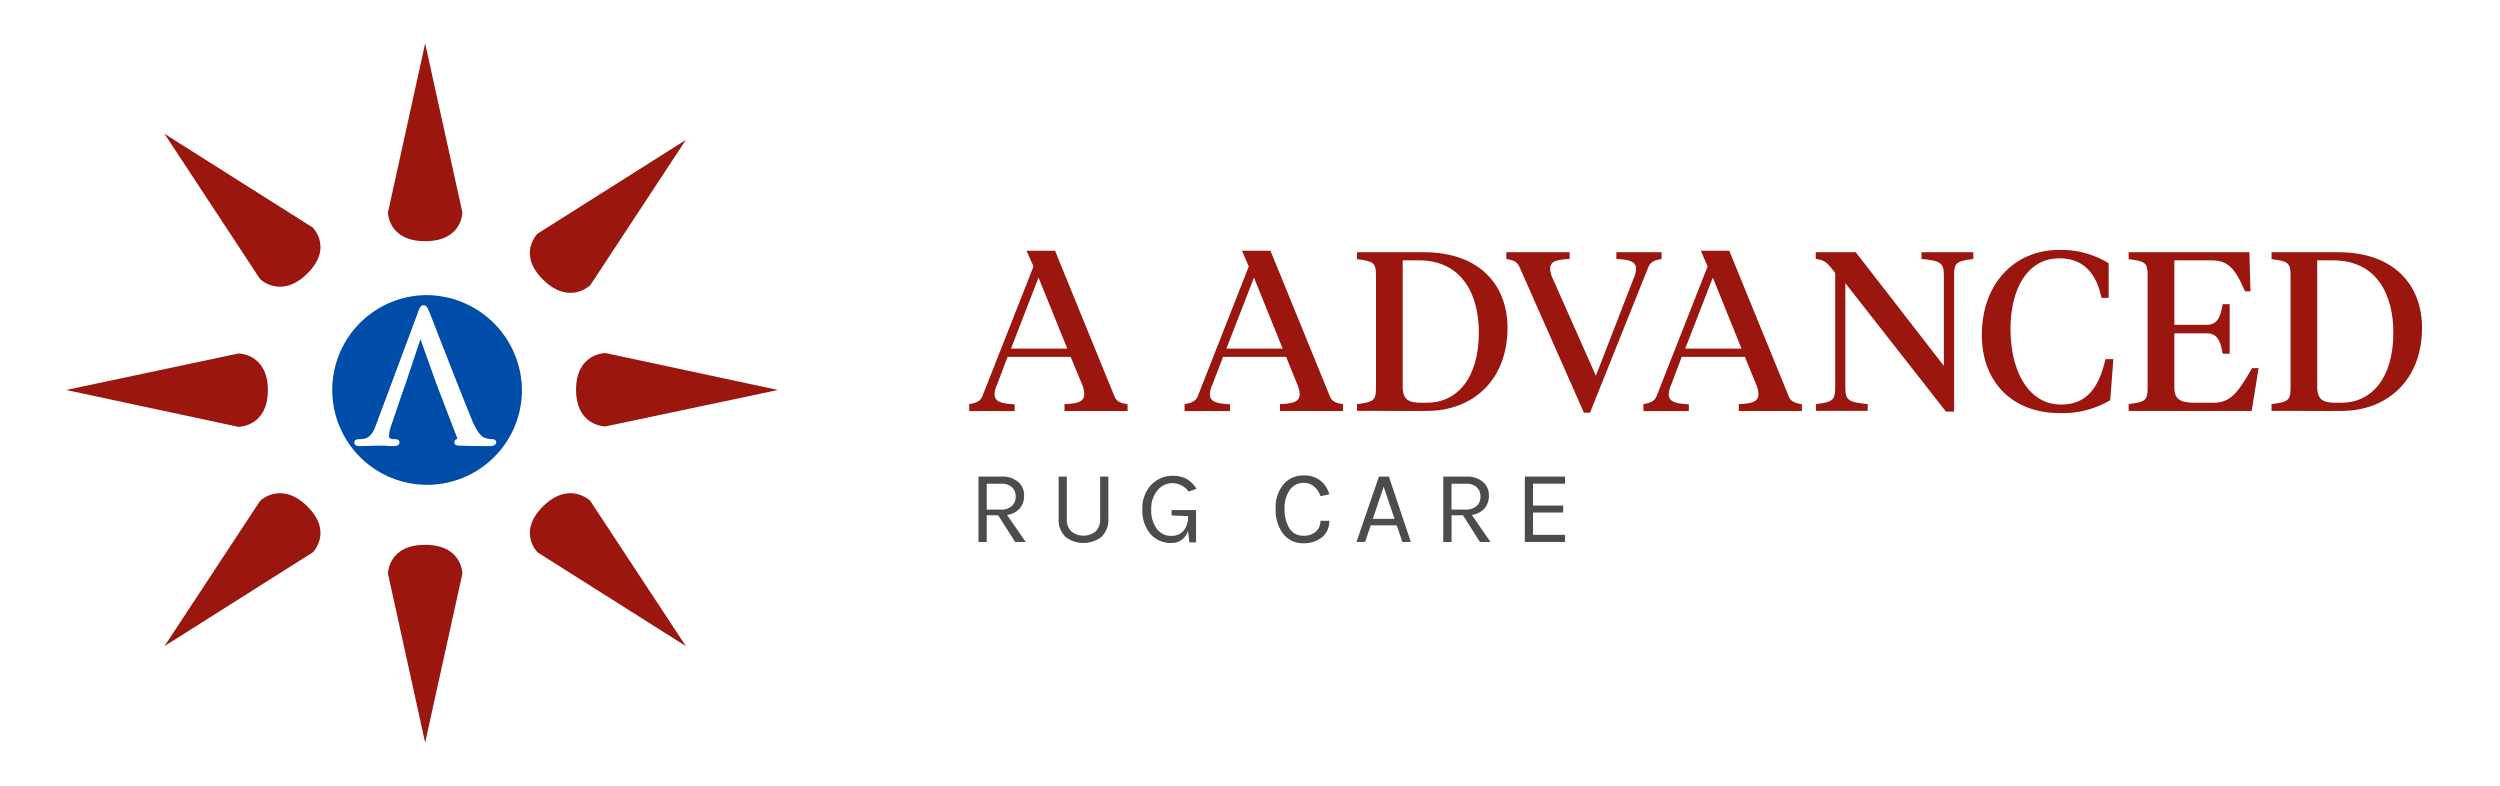 <?xml version="1.0" encoding="utf-8"?>
<svg xmlns="http://www.w3.org/2000/svg" viewBox="0 0 408.8 128.54">
  <defs>
    <style>.a{fill:#9a160f;}.b{fill:#4c4c4c;}.c{fill:#004ca9;}</style>
  </defs>
  <title>A-Advanced-Rug-Care</title>
  <path class="a" d="M175.07,58.35H164.76L163,63a3.83,3.83,0,0,0-.37,1.44c0,1.15.88,1.56,3.29,1.67v1.11h-7.43V66.08c1-.19,1.81-.37,2.18-1.37L169,43.57,167.86,41h4.66l9.68,23.73c.37,1,1.15,1.18,2.18,1.37v1.11H174.07V66.08c2.33-.08,3.22-.48,3.22-1.63A4.07,4.07,0,0,0,177,63ZM165.32,57h9.2l-4.7-11.61Z"/>
  <path class="a" d="M210.3,58.35H200L198.21,63a4,4,0,0,0-.37,1.44c0,1.15.89,1.56,3.29,1.67v1.11H193.7V66.08c1-.19,1.82-.37,2.19-1.37l8.31-21.14L203.09,41h4.66l9.68,23.73c.37,1,1.15,1.18,2.18,1.37v1.11H209.3V66.08c2.33-.08,3.22-.48,3.22-1.63a3.91,3.91,0,0,0-.34-1.48ZM200.54,57h9.2l-4.69-11.61Z"/>
  <path class="a" d="M221.9,67.19V66.08c2.66-.34,3.1-.56,3.1-2.63V45c0-2.06-.44-2.29-3.1-2.62V41.24h10.87c9.53,0,13.74,5.73,13.74,12.35,0,8.64-5.76,13.6-13.15,13.6Zm7.47-24.62V63.23c0,2.18,1,2.63,3.1,2.63h.85c4.92,0,8.5-4,8.5-11.46,0-6.32-2.77-11.83-9.87-11.83Z"/>
  <path class="a" d="M267.16,45.45a4.12,4.12,0,0,0,.37-1.47c0-1.11-.82-1.52-3.22-1.63V41.24h7.39v1.11c-1,.18-1.77.37-2.18,1.37L260,67.48h-1l-10.5-23.76c-.44-1-1.14-1.19-2.18-1.37V41.24h10.35v1.11c-2.44.11-3.18.48-3.18,1.63a3.83,3.83,0,0,0,.37,1.47l7.1,16Z"/>
  <path class="a" d="M285.32,58.35H275L273.24,63a4,4,0,0,0-.37,1.44c0,1.15.89,1.56,3.29,1.67v1.11h-7.43V66.08c1-.19,1.81-.37,2.18-1.37l8.32-21.14L278.12,41h4.65l9.69,23.73c.37,1,1.14,1.18,2.18,1.37v1.11H284.33V66.08c2.32-.08,3.21-.48,3.21-1.63a4.07,4.07,0,0,0-.33-1.48ZM275.57,57h9.2l-4.69-11.61Z"/>
  <path class="a" d="M317.86,45c0-2.07-.59-2.36-3.66-2.66V41.24h8.47v1.11c-2.7.33-3.14.59-3.14,2.66V67.3H318.2l-16.45-21V63.42c0,2.07.59,2.36,3.66,2.66v1.11h-8.47V66.08c2.7-.34,3.15-.59,3.15-2.66V44.64c-1.22-1.62-1.74-2.18-3.18-2.29V41.24h6.54l14.41,18.59Z"/>
  <path class="a" d="M344.81,43.05l0,5.66h-1.18c-.85-4.25-3.18-6.47-6.87-6.47-5.36,0-8,5.21-8,11.53,0,6.91,2.92,12.38,8.28,12.38,3.69,0,6.06-2.14,7.24-7.43h1.3l-.52,6.73a15.37,15.37,0,0,1-8.24,2.1c-7.84,0-12.75-5.17-12.75-12.75,0-8.5,5.43-13.93,12.6-13.93A14.77,14.77,0,0,1,344.81,43.05Z"/>
  <path class="a" d="M348.08,66.08c2.66-.34,3.1-.56,3.1-2.63V45c0-2.06-.44-2.29-3.1-2.62V41.24h19.74l.18,6.4h-.89c-1.73-4-2.88-5.07-5.61-5.07h-5.95V53.11h5.32c1.62,0,2.21-1.08,2.58-3.37h1.15v8.1h-1.15c-.37-2.3-1-3.33-2.58-3.33h-5.32v8.83c0,2,1,2.52,3.47,2.52h2.88c2.81,0,4-1.56,6.36-5.66h1.07l-1.14,7H348.08Z"/>
  <path class="a" d="M371.44,67.19V66.08c2.66-.34,3.11-.56,3.11-2.63V45c0-2.06-.45-2.29-3.11-2.62V41.24h10.87c9.53,0,13.74,5.73,13.74,12.35,0,8.64-5.76,13.6-13.15,13.6Zm7.47-24.62V63.23c0,2.18,1,2.63,3.1,2.63h.85c4.92,0,8.5-4,8.5-11.46,0-6.32-2.77-11.83-9.87-11.83Z"/>
  <path class="b" d="M167.46,81a3.16,3.16,0,0,1-.71,2.14,3.38,3.38,0,0,1-2.08,1.06l3.06,4.43H166l-2.78-4.37h-1.87v4.37H160V77.93h3.72a4,4,0,0,1,2.77.87A2.82,2.82,0,0,1,167.46,81Zm-3.83,2.33a2.56,2.56,0,0,0,1.83-.59,2,2,0,0,0,.62-1.54,2,2,0,0,0-.6-1.53,2.47,2.47,0,0,0-1.75-.57h-2.38v4.23Z"/>
  <path class="b" d="M174.45,77.93v6.84a2.74,2.74,0,0,0,.75,2.15,3.23,3.23,0,0,0,3.94,0,2.74,2.74,0,0,0,.75-2.15V77.93h1.35v6.84a3.9,3.9,0,0,1-1.11,3,4.82,4.82,0,0,1-5.93,0,3.93,3.93,0,0,1-1.09-3V77.93Z"/>
  <path class="b" d="M194.26,86.79a2.73,2.73,0,0,1-2.77,2,4.33,4.33,0,0,1-3.38-1.49,5.94,5.94,0,0,1-1.31-4,5.55,5.55,0,0,1,1.43-4,4.76,4.76,0,0,1,3.58-1.5,4.55,4.55,0,0,1,2.2.51,4.38,4.38,0,0,1,1.63,1.63l-1.29.44A3.27,3.27,0,0,0,191.76,79a3.19,3.19,0,0,0-2.51,1.2,4.73,4.73,0,0,0-1,3.14,5,5,0,0,0,.89,3.1,2.81,2.81,0,0,0,2.38,1.18,2.54,2.54,0,0,0,2-.82,3.45,3.45,0,0,0,.75-2.41v0l-2.69-.1v-.88h4v5.28h-1.09Z"/>
  <path class="b" d="M213.17,77.74a4.24,4.24,0,0,1,2.76.86,4.33,4.33,0,0,1,1.44,2.24l-1.45.29a3.34,3.34,0,0,0-1.06-1.59,2.62,2.62,0,0,0-1.69-.59,2.72,2.72,0,0,0-2.23,1.12,4.93,4.93,0,0,0-.88,3.12,5.78,5.78,0,0,0,.79,3.21,2.59,2.59,0,0,0,2.32,1.2,2.86,2.86,0,0,0,2-.67,2.25,2.25,0,0,0,.74-1.77h1.45a3.33,3.33,0,0,1-1.15,2.67,4.71,4.71,0,0,1-3.15,1,4,4,0,0,1-3.23-1.53,6.34,6.34,0,0,1-1.23-4.1,5.82,5.82,0,0,1,1.28-4A4.18,4.18,0,0,1,213.17,77.74Z"/>
  <path class="b" d="M225.48,77.93h1.63l3.59,10.69h-1.39l-.92-2.72h-4.25l-.92,2.72h-1.41Zm-1,6.92h3.55l-1.77-5.27Z"/>
  <path class="b" d="M243.46,81a3.16,3.16,0,0,1-.71,2.14,3.38,3.38,0,0,1-2.08,1.06l3.06,4.43H242l-2.77-4.37h-1.87v4.37H236V77.93h3.72a4,4,0,0,1,2.76.87A2.79,2.79,0,0,1,243.46,81Zm-3.83,2.33a2.6,2.6,0,0,0,1.83-.59,2,2,0,0,0,.62-1.54,2,2,0,0,0-.61-1.53,2.43,2.43,0,0,0-1.74-.57h-2.38v4.23Z"/>
  <path class="b" d="M249.34,77.93h6.58v1.16h-5.24v3.58h4.93v1.14h-4.93v3.64h5.24v1.17h-6.58Z"/>
  <path class="a" d="M69.52,7.1l6.09,27.63s0,4.71-6.09,4.71-6.08-4.71-6.08-4.71Z"/>
  <path class="c" d="M69.52,48.26A15.51,15.51,0,1,0,85.35,63.77,15.67,15.67,0,0,0,69.52,48.26ZM80.19,72.94c-1.68,0-3.33,0-4.65-.06H75.4c-.57,0-1.1-.05-1.1-.55a.56.56,0,0,1,.48-.56s0-.09-.08-.3l-3.28-8.55-2.67-7.46L66.27,62.9l-.53,1.48L64,69.51a5.68,5.68,0,0,0-.39,1.82c0,.38.45.48.69.48h.27c.66,0,.75.33.75.53s-.06.6-.9.6c-.43,0-1,0-1.51-.06l-.7,0-.67,0c-.69,0-1.73.07-2.67.07-.23,0-.93,0-.93-.6,0-.12.05-.53.78-.53a5.06,5.06,0,0,0,.66-.06c1.12-.14,1.65-1,2.18-2.48l6.71-18c.35-1,.53-1.37,1-1.37s.65.41,1,1.27c.13.32.6,1.53,1.25,3.2,1.63,4.16,4.35,11.13,5.64,14.27,1.1,2.66,1.94,2.9,2.3,3a3.52,3.52,0,0,0,1,.16c.64,0,.69.41.69.53S81,72.94,80.19,72.94Z"/>
  <path class="a" d="M69.52,121.44,63.44,93.8s0-4.71,6.08-4.71,6.09,4.71,6.09,4.71Z"/>
  <path class="a" d="M112.15,22.88,96.52,46.64s-3.4,3.33-7.7-.89-.91-7.55-.91-7.55Z"/>
  <path class="a" d="M26.9,105.65,42.53,81.9s3.4-3.34,7.7.88.9,7.55.9,7.55Z"/>
  <path class="a" d="M127.22,63.77,99,69.73s-4.8,0-4.8-6,4.8-6,4.8-6Z"/>
  <path class="a" d="M10.82,63.77,39,57.8s4.8,0,4.8,6-4.8,6-4.8,6Z"/>
  <path class="a" d="M112.15,105.65,87.91,90.33s-3.39-3.33.91-7.55,7.7-.88,7.7-.88Z"/>
  <path class="a" d="M26.9,21.88,51.13,37.2s3.4,3.33-.9,7.55-7.7.89-7.7.89Z"/>
</svg>